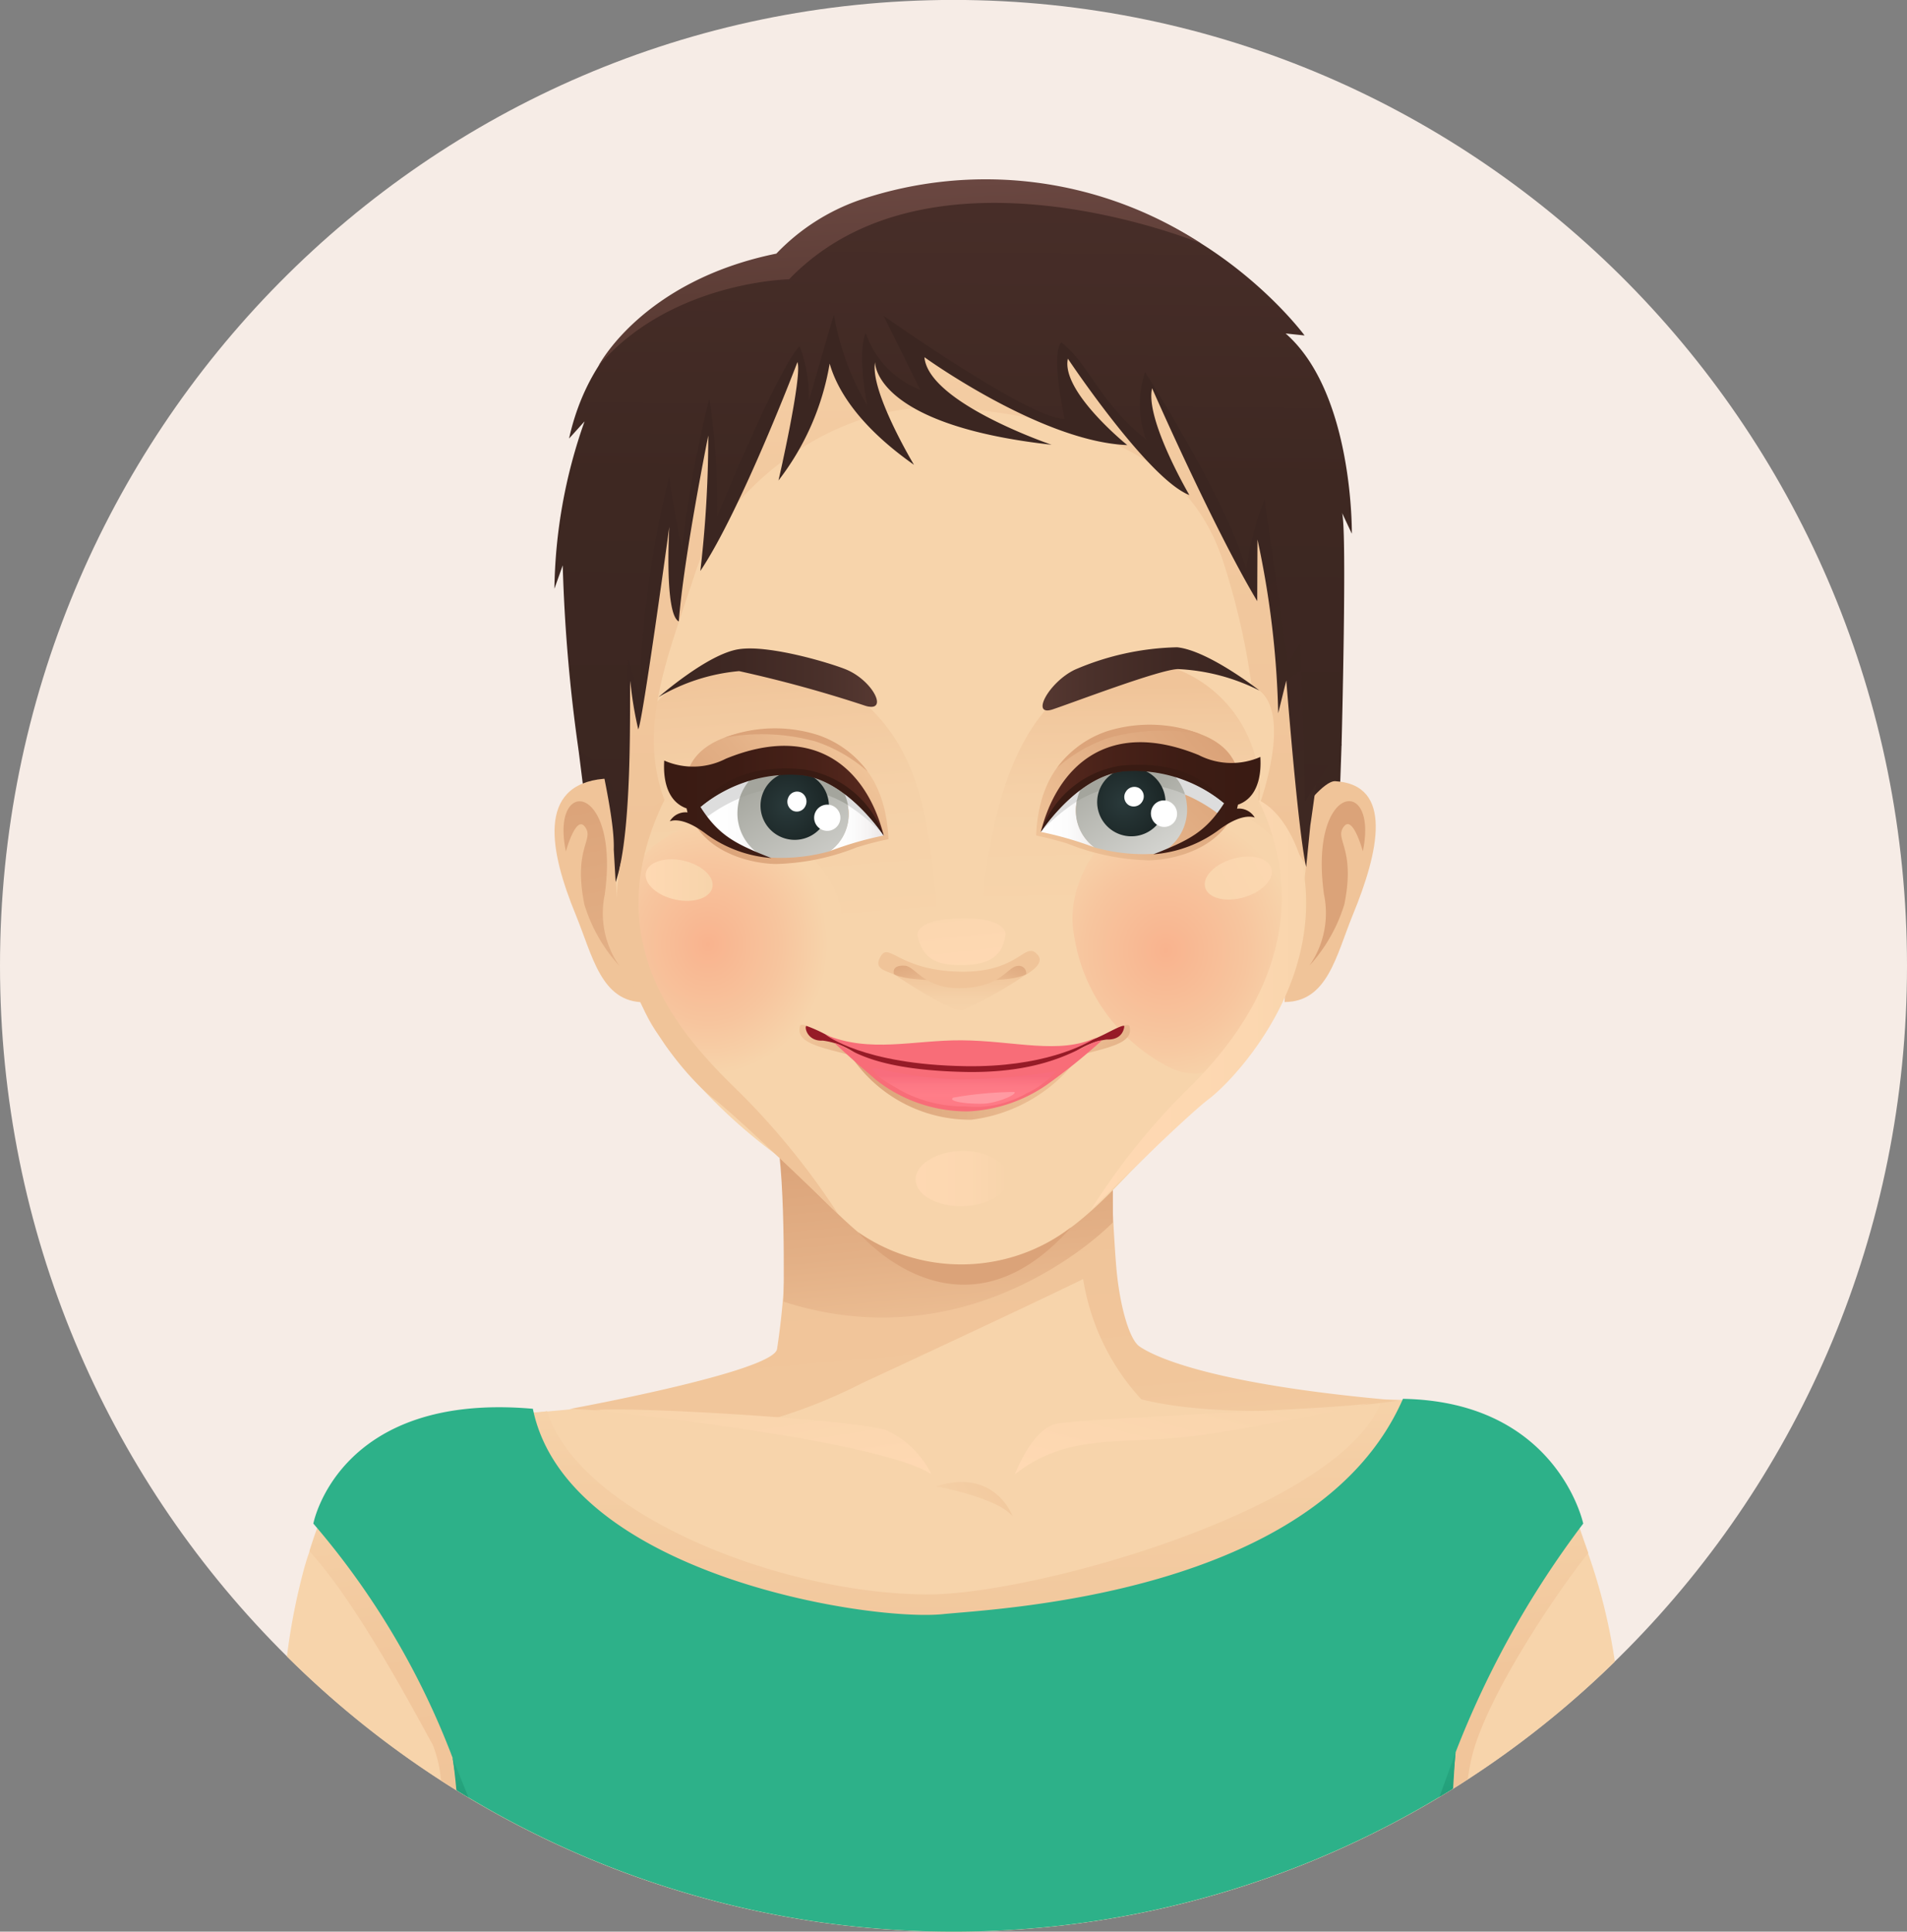 <svg xmlns="http://www.w3.org/2000/svg" xmlns:xlink="http://www.w3.org/1999/xlink" width="96" height="97.212" viewBox="0 0 96 97.212">
  <rect x="0" y="0" width="96" height="97.212" fill="#808080" stroke="none"/>
  <defs>
    <linearGradient id="linear-gradient" x1="0.537" y1="1.216" x2="0.463" y2="-0.04" gradientUnits="objectBoundingBox">
      <stop offset="0" stop-color="#f0c499"/>
      <stop offset="0.517" stop-color="#f1c69b"/>
      <stop offset="0.855" stop-color="#f4cea4"/>
      <stop offset="1" stop-color="#f7d4ab"/>
    </linearGradient>
    <linearGradient id="linear-gradient-2" x1="0.539" y1="1.193" x2="0.461" y2="-0.026" xlink:href="#linear-gradient"/>
    <linearGradient id="linear-gradient-3" x1="0.52" y1="1.2" x2="0.499" y2="-0.038" xlink:href="#linear-gradient"/>
    <linearGradient id="linear-gradient-4" x1="0.305" y1="0.235" x2="0.652" y2="1.466" xlink:href="#linear-gradient"/>
    <linearGradient id="linear-gradient-5" x1="2.79" y1="-0.21" x2="-0.165" y2="0.763" xlink:href="#linear-gradient"/>
    <linearGradient id="linear-gradient-6" x1="-0.111" y1="0.777" x2="0.901" y2="-0.013" gradientUnits="objectBoundingBox">
      <stop offset="0" stop-color="#ffd9b3"/>
      <stop offset="1" stop-color="#f7d4ab"/>
    </linearGradient>
    <linearGradient id="linear-gradient-7" x1="1.07" y1="1.037" x2="0.13" y2="-0.25" xlink:href="#linear-gradient-6"/>
    <linearGradient id="linear-gradient-8" x1="0.459" y1="-0.581" x2="0.579" y2="2.557" gradientUnits="objectBoundingBox">
      <stop offset="0" stop-color="#2db189"/>
      <stop offset="0.393" stop-color="#25a37d"/>
      <stop offset="1" stop-color="#1d936f"/>
    </linearGradient>
    <linearGradient id="linear-gradient-9" x1="0.453" y1="-0.609" x2="0.582" y2="2.427" xlink:href="#linear-gradient-8"/>
    <linearGradient id="linear-gradient-10" x1="0.441" y1="0.06" x2="0.565" y2="0.98" gradientUnits="objectBoundingBox">
      <stop offset="0" stop-color="#dba379"/>
      <stop offset="0.492" stop-color="#e3b086"/>
      <stop offset="1" stop-color="#f0c499"/>
    </linearGradient>
    <linearGradient id="linear-gradient-11" x1="0.467" y1="-3.03" x2="0.503" y2="0.988" gradientUnits="objectBoundingBox">
      <stop offset="0" stop-color="#593a33"/>
      <stop offset="0.289" stop-color="#482e29"/>
      <stop offset="0.608" stop-color="#3e2822"/>
      <stop offset="1" stop-color="#3b2621"/>
    </linearGradient>
    <linearGradient id="linear-gradient-12" x1="0.965" y1="6.105" x2="1.12" y2="7.947" xlink:href="#linear-gradient-10"/>
    <linearGradient id="linear-gradient-13" x1="1.106" y1="-2.355" x2="0.605" y2="0.065" xlink:href="#linear-gradient-11"/>
    <linearGradient id="linear-gradient-14" x1="0.458" y1="0.096" x2="0.616" y2="1.964" xlink:href="#linear-gradient-10"/>
    <linearGradient id="linear-gradient-15" x1="0.505" y1="0.923" x2="0.489" y2="0.1" gradientUnits="objectBoundingBox">
      <stop offset="0" stop-color="#f7d4ab"/>
      <stop offset="0.517" stop-color="#f5d1a8"/>
      <stop offset="0.855" stop-color="#f2c99f"/>
      <stop offset="1" stop-color="#f0c499"/>
    </linearGradient>
    <radialGradient id="radial-gradient" cx="0.518" cy="0.538" r="0.45" gradientTransform="translate(-0.204 -0.02) scale(1.228 1.013)" gradientUnits="objectBoundingBox">
      <stop offset="0" stop-color="#f9b38e"/>
      <stop offset="0.609" stop-color="#f7c59e"/>
      <stop offset="1" stop-color="#f7d4ab"/>
    </radialGradient>
    <linearGradient id="linear-gradient-16" x1="0.528" y1="1.007" x2="0.448" y2="0.097" xlink:href="#linear-gradient-15"/>
    <radialGradient id="radial-gradient-2" cx="0.498" cy="0.501" r="0.456" gradientTransform="translate(-0.213 -0.02) scale(1.211 1.013)" xlink:href="#radial-gradient"/>
    <linearGradient id="linear-gradient-17" x1="2.404" y1="-0.2" x2="-1.26" y2="1.147" xlink:href="#linear-gradient-6"/>
    <linearGradient id="linear-gradient-18" x1="-0.029" y1="0.5" x2="0.971" y2="0.5" xlink:href="#linear-gradient-6"/>
    <linearGradient id="linear-gradient-19" x1="-0.321" y1="0.5" x2="0.993" y2="0.5" gradientUnits="objectBoundingBox">
      <stop offset="0" stop-color="#ffd9b3"/>
      <stop offset="0.681" stop-color="#fcd7b0"/>
      <stop offset="1" stop-color="#f7d4ab"/>
    </linearGradient>
    <linearGradient id="linear-gradient-20" x1="0.496" y1="0.403" x2="0.423" y2="7.024" xlink:href="#linear-gradient-10"/>
    <linearGradient id="linear-gradient-21" x1="0.5" y1="-0.074" x2="0.5" y2="0.941" gradientUnits="objectBoundingBox">
      <stop offset="0" stop-color="#f7d4ab"/>
      <stop offset="0.483" stop-color="#f2c99f"/>
      <stop offset="1" stop-color="#f0c499"/>
    </linearGradient>
    <linearGradient id="linear-gradient-22" x1="1.118" y1="1.465" x2="0.609" y2="0.766" xlink:href="#linear-gradient-11"/>
    <linearGradient id="linear-gradient-23" y1="0.5" x2="1" y2="0.5" gradientUnits="objectBoundingBox">
      <stop offset="0" stop-color="#593a33"/>
      <stop offset="0.258" stop-color="#4b312b"/>
      <stop offset="0.639" stop-color="#3f2823"/>
      <stop offset="1" stop-color="#3b2621"/>
    </linearGradient>
    <linearGradient id="linear-gradient-24" y1="0.5" x2="1" y2="0.5" gradientUnits="objectBoundingBox">
      <stop offset="0" stop-color="#3b2621"/>
      <stop offset="0.361" stop-color="#3f2823"/>
      <stop offset="0.742" stop-color="#4b312b"/>
      <stop offset="1" stop-color="#593a33"/>
    </linearGradient>
    <linearGradient id="linear-gradient-25" x1="0.887" y1="0.267" x2="0.052" y2="0.757" gradientUnits="objectBoundingBox">
      <stop offset="0" stop-color="#f0c499"/>
      <stop offset="0.508" stop-color="#e3b086"/>
      <stop offset="1" stop-color="#dba379"/>
    </linearGradient>
    <linearGradient id="linear-gradient-26" x1="-0.022" y1="0.5" x2="0.978" y2="0.5" gradientUnits="objectBoundingBox">
      <stop offset="0" stop-color="#fff"/>
      <stop offset="0.467" stop-color="#fcfcfc"/>
      <stop offset="0.773" stop-color="#f5f3f3"/>
      <stop offset="1" stop-color="#ece7e7"/>
    </linearGradient>
    <linearGradient id="linear-gradient-27" x1="0.302" y1="0.5" x2="0.821" y2="0.5" xlink:href="#linear-gradient-26"/>
    <linearGradient id="linear-gradient-28" x1="1.286" y1="1.334" x2="0.015" y2="0.005" gradientUnits="objectBoundingBox">
      <stop offset="0" stop-color="#ddddda"/>
      <stop offset="1" stop-color="#a4a59d"/>
    </linearGradient>
    <linearGradient id="linear-gradient-29" x1="2.278" y1="3.264" x2="0.925" y2="1.268" xlink:href="#linear-gradient-28"/>
    <radialGradient id="radial-gradient-3" cx="0.36" cy="0.558" r="0.588" gradientTransform="translate(0.041 -0.063) scale(0.979 1.013)" gradientUnits="objectBoundingBox">
      <stop offset="0" stop-color="#2a3a3b"/>
      <stop offset="1" stop-color="#1c2727"/>
    </radialGradient>
    <linearGradient id="linear-gradient-30" x1="-0.006" y1="0.5" x2="0.994" y2="0.5" gradientUnits="objectBoundingBox">
      <stop offset="0" stop-color="#391b13"/>
      <stop offset="0.343" stop-color="#3d1c14"/>
      <stop offset="0.706" stop-color="#492219"/>
      <stop offset="1" stop-color="#5a2a1f"/>
    </linearGradient>
    <linearGradient id="linear-gradient-31" x1="0.399" y1="0.132" x2="1.097" y2="3.425" xlink:href="#linear-gradient-10"/>
    <linearGradient id="linear-gradient-32" x1="0.504" y1="1.438" x2="0.5" y2="-0.041" xlink:href="#linear-gradient-15"/>
    <linearGradient id="linear-gradient-33" x1="0.665" y1="1.166" x2="0.156" y2="-1.311" xlink:href="#linear-gradient-6"/>
    <linearGradient id="linear-gradient-34" x1="0.95" y1="0.219" x2="0.026" y2="1.224" xlink:href="#linear-gradient-10"/>
    <linearGradient id="linear-gradient-35" x1="0.057" y1="0.223" x2="0.99" y2="1.25" xlink:href="#linear-gradient-10"/>
    <linearGradient id="linear-gradient-36" x1="0.957" y1="0.259" x2="-0.003" y2="0.822" xlink:href="#linear-gradient-10"/>
    <linearGradient id="linear-gradient-37" x1="-0.022" y1="0.5" x2="0.978" y2="0.5" xlink:href="#linear-gradient-26"/>
    <linearGradient id="linear-gradient-39" x1="1.124" y1="1.015" x2="-0.115" y2="-0.125" xlink:href="#linear-gradient-28"/>
    <linearGradient id="linear-gradient-40" x1="2.197" y1="1.12" x2="0.549" y2="0.58" xlink:href="#linear-gradient-28"/>
    <radialGradient id="radial-gradient-4" cx="0.36" cy="0.558" r="0.588" gradientTransform="translate(0.034 -0.063) scale(0.979 1.013)" xlink:href="#radial-gradient-3"/>
    <linearGradient id="linear-gradient-41" x1="-0.006" y1="0.5" x2="0.994" y2="0.5" gradientUnits="objectBoundingBox">
      <stop offset="0" stop-color="#5a2a1f"/>
      <stop offset="0.294" stop-color="#492219"/>
      <stop offset="0.657" stop-color="#3d1c14"/>
      <stop offset="1" stop-color="#391b13"/>
    </linearGradient>
    <linearGradient id="linear-gradient-42" x1="0.566" y1="0.328" x2="-0.458" y2="4.649" xlink:href="#linear-gradient-10"/>
    <linearGradient id="linear-gradient-43" x1="1.787" y1="1.266" x2="0.164" y2="0.282" xlink:href="#linear-gradient-10"/>
    <linearGradient id="linear-gradient-44" x1="0" y1="0.5" x2="1" y2="0.5" xlink:href="#linear-gradient-10"/>
    <linearGradient id="linear-gradient-45" x1="1.499" y1="1.116" x2="0.245" y2="0.353" xlink:href="#linear-gradient-10"/>
    <linearGradient id="linear-gradient-46" x1="0.471" y1="1.264" x2="0.495" y2="0.258" gradientUnits="objectBoundingBox">
      <stop offset="0" stop-color="#f96e7e"/>
      <stop offset="0.035" stop-color="#f9707f"/>
      <stop offset="0.247" stop-color="#fd7985"/>
      <stop offset="0.528" stop-color="#ff7d88"/>
      <stop offset="0.764" stop-color="#fd7985"/>
      <stop offset="0.997" stop-color="#f86d7d"/>
      <stop offset="1" stop-color="#f86d7d"/>
    </linearGradient>
    <linearGradient id="linear-gradient-47" x1="0.507" y1="-0.216" x2="0.496" y2="1.044" xlink:href="#linear-gradient-11"/>
    <linearGradient id="linear-gradient-48" x1="0.548" y1="1.061" x2="0.428" y2="0.088" gradientUnits="objectBoundingBox">
      <stop offset="0" stop-color="#593a33"/>
      <stop offset="0.404" stop-color="#5d3d36"/>
      <stop offset="0.849" stop-color="#6a4741"/>
      <stop offset="1" stop-color="#714c46"/>
    </linearGradient>
    <linearGradient id="linear-gradient-49" x1="0" y1="0.5" x2="1" y2="0.5" xlink:href="#linear-gradient-19"/>
  </defs>
  <g id="user5" transform="translate(-1150.129 -606.003)">
    <path id="Path_699" data-name="Path 699" d="M1198.129,606c-26.51,0-48,21.761-48,48.605s21.49,48.606,48,48.606,48-21.762,48-48.606-21.49-48.605-48-48.605" fill="#f6ece6"/>
    <g id="Group_981" data-name="Group 981" transform="translate(1164.573 615.024)">
      <g id="Group_971" data-name="Group 971" transform="translate(0 46.823)">
        <path id="Path_700" data-name="Path 700" d="M1290.364,917.5a28.933,28.933,0,0,0-2.159-7.491c-1.29-2.723-7.255-5.51-8.016-5.585-2.662-.26-13.667-.033-14.779-3.633-1.382-4.478.267-10.22.267-10.22l-16.612-.842c1.869,3.154,1.8,6.511,1.722,9.913-.086,3.736-2.906,3.266-3.521,3.474a63.361,63.361,0,0,1-12.047,1.9c-7.207.48-9.814,4.136-10.835,7.793a32.093,32.093,0,0,0-.869,4.437,47.562,47.562,0,0,0,66.849.259Z" transform="translate(-1223.515 -889.728)" fill="#f7d4ab"/>
        <path id="Path_701" data-name="Path 701" d="M1229.274,991.568c2.423,2.627,5.406,8.3,6.214,9.754a6.325,6.325,0,0,1,.409,1.779q.9.581,1.824,1.122a32.793,32.793,0,0,0-7.4-15.368A18.467,18.467,0,0,0,1229.274,991.568Z" transform="translate(-1228.141 -969.345)" fill="url(#linear-gradient)"/>
        <path id="Path_702" data-name="Path 702" d="M1519.685,1003.03c.719-3.016,4.178-8.188,5.872-10.3l-.884-2.541a54.492,54.492,0,0,0-6.665,14.846c.5-.3,1-.606,1.485-.923A10.915,10.915,0,0,1,1519.685,1003.03Z" transform="translate(-1460.045 -970.417)" fill="url(#linear-gradient-2)"/>
        <path id="Path_703" data-name="Path 703" d="M1325.725,963.883c-1.866,5.408-17.372,9.794-22.819,9.793-7.334,0-17.544-3.983-19.2-9.224a7.57,7.57,0,0,1-1.556.11s2.706,23.57,20,23.251,25.659-23.827,25.659-23.827A12.1,12.1,0,0,0,1325.725,963.883Z" transform="translate(-1270.612 -949.28)" fill="url(#linear-gradient-3)"/>
        <path id="Path_704" data-name="Path 704" d="M1287.6,983.309c.05-.572.105-1.183.169-1.854a47.439,47.439,0,0,1,6.424-11.509s-1.3-6.141-9.075-6.278c-4.318,9.883-20.519,10.561-23.141,10.834-3.765.392-18.966-2.027-20.66-10.333-9.793-.865-11.051,5.777-11.051,5.777a39.57,39.57,0,0,1,7.008,11.782q.141.846.248,1.666a47.524,47.524,0,0,0,50.078-.085Z" transform="translate(-1228.936 -949.115)" fill="#2db189"/>
        <path id="Path_705" data-name="Path 705" d="M1323.362,909.952c-.077-.829-.2-2.908-.226-3.994-.226.28-14.385-.242-14.932-1.059l-1.645.015a37.974,37.974,0,0,1-.286,9.054c-.234,1.148-10.438,3.007-10.438,3.007,4.014.14,8.148.926,9.69.655a26.359,26.359,0,0,0,5.019-1.948c8.491-3.94,11.14-5.243,11.14-5.243a11.587,11.587,0,0,0,2.929,6.052c5.121,1.263,12.932.064,12.932.064-9.829-.842-12.473-2.345-13.027-2.727C1324.02,913.485,1323.54,911.856,1323.362,909.952Z" transform="translate(-1281.601 -901.913)" fill="url(#linear-gradient-4)"/>
        <path id="Path_706" data-name="Path 706" d="M1389.536,985.142s3.055.548,3.858,1.506C1393.394,986.648,1392.51,984.184,1389.536,985.142Z" transform="translate(-1356.859 -966.184)" fill="url(#linear-gradient-5)"/>
        <path id="Path_707" data-name="Path 707" d="M1409.665,968.361c2.651-2.091,5.3-1.494,8.686-1.892s9.234-1.693,9.234-1.693c-1.54.3-14.69.751-15.879,1.05S1409.665,968.361,1409.665,968.361Z" transform="translate(-1373.026 -950.005)" fill="url(#linear-gradient-6)"/>
        <path id="Path_708" data-name="Path 708" d="M1316.928,967.423c-1.463-.5-12.639-1.2-14.651-1,0,0,14.1,1.432,16.936,3.213A4.715,4.715,0,0,0,1316.928,967.423Z" transform="translate(-1286.776 -951.3)" fill="url(#linear-gradient-7)"/>
        <path id="Path_709" data-name="Path 709" d="M1266.063,1057.056c.2.125.4.246.607.368l-.8-2C1265.93,1055.783,1266,1056.36,1266.063,1057.056Z" transform="translate(-1257.532 -1022.811)" fill="url(#linear-gradient-8)"/>
        <path id="Path_710" data-name="Path 710" d="M1518.3,1056.283q.345-.207.687-.42c.044-.795.086-1.449.124-1.825Z" transform="translate(-1460.28 -1021.698)" fill="url(#linear-gradient-9)"/>
        <path id="Path_711" data-name="Path 711" d="M1348,893.486c.646,1.806.5,8.924.5,8.924,9.751,3.138,16.581-3.99,16.581-3.99l0-2.056Z" transform="translate(-1323.501 -892.746)" fill="url(#linear-gradient-10)"/>
      </g>
      <g id="Group_980" data-name="Group 980" transform="translate(13.461 0)">
        <path id="Path_712" data-name="Path 712" d="M1482.368,794.517l2.011-.509.132-3.741-1.678-1.513Z" transform="translate(-1444.881 -761.806)" fill="url(#linear-gradient-11)"/>
        <g id="Group_972" data-name="Group 972" transform="translate(36.762 30.292)">
          <path id="Path_713" data-name="Path 713" d="M1481.235,805.744c-.575-.035-1.7,1.5-1.7,1.5-.667,5.459-.857,9.613-.857,9.613,2.169,0,2.6-2.34,3.443-4.4C1483.419,809.306,1484.184,805.925,1481.235,805.744Z" transform="translate(-1478.681 -805.743)" fill="#f0c499"/>
          <path id="Path_714" data-name="Path 714" d="M1485.77,815.541a4.622,4.622,0,0,1-.732,3.588,8.058,8.058,0,0,0,1.76-3.094c.582-2.9-.557-3.263-.008-3.927.448-.54.936,1.267.936,1.267C1488.529,809.544,1484.994,809.928,1485.77,815.541Z" transform="translate(-1483.787 -809.846)" fill="url(#linear-gradient-12)"/>
        </g>
        <path id="Path_715" data-name="Path 715" d="M1298.087,792.867l.706,5.612,1.988,1.261-1-8.051Z" transform="translate(-1296.87 -764.163)" fill="url(#linear-gradient-13)"/>
        <g id="Group_973" data-name="Group 973" transform="translate(0.011 30.169)">
          <path id="Path_716" data-name="Path 716" d="M1294.446,805.119c-3.412.3-2.71,3.694-1.415,6.847.848,2.063,1.274,4.4,3.443,4.4,0,0-.19-4.154-.857-9.613C1295.616,806.755,1295.02,805.068,1294.446,805.119Z" transform="translate(-1291.963 -805.117)" fill="#f0c499"/>
          <path id="Path_717" data-name="Path 717" d="M1296.335,815.586c.776-5.613-2.759-6-1.956-2.167,0,0,.489-1.806.936-1.267.55.664-.59,1.029-.008,3.927a8.059,8.059,0,0,0,1.76,3.094A4.621,4.621,0,0,1,1296.335,815.586Z" transform="translate(-1293.807 -809.759)" fill="url(#linear-gradient-14)"/>
        </g>
        <path id="Path_718" data-name="Path 718" d="M1327.013,676c-14.419-.138-18.221,8.514-19.071,22.155-.421,6.767-1.158,11.783,2.162,16.7a27.274,27.274,0,0,0,5.425,5.383c1.233,1,3.156,3.136,4.471,4.176a7.048,7.048,0,0,0,4.109,1.776c4.886.2,8.1-3.716,9.509-5.125,4.94-4.952,9.7-9.545,8.676-20.6C1341.265,689.337,1336.825,676.035,1327.013,676Z" transform="translate(-1304.482 -671.24)" fill="#f7d4ab"/>
        <path id="Path_719" data-name="Path 719" d="M1415.147,776.055a7.063,7.063,0,0,0-5.52-1.705c-5.824.541-7.716,5.7-8.4,12.445a11.82,11.82,0,0,0,14.917-3.127S1417.972,778.67,1415.147,776.055Z" transform="translate(-1379.712 -750.206)" fill="url(#linear-gradient-15)"/>
        <path id="Path_720" data-name="Path 720" d="M1429.192,810.43c-2.634.572-5.245,3.729-4.675,6.76a8.957,8.957,0,0,0,4.912,6.7c3.267,1.391,5.655-3.112,6.228-8.69C1435.972,812.13,1431.826,809.855,1429.192,810.43Z" transform="translate(-1398.353 -779.143)" fill="url(#radial-gradient)"/>
        <path id="Path_721" data-name="Path 721" d="M1318.6,771.917c-2.28-.817-4.421,1.159-5.644,2.269-2.849,2.582-1,7.618-1,7.618a11.831,11.831,0,0,0,14.885,3.3C1326.235,779.4,1326.08,774.6,1318.6,771.917Z" transform="translate(-1307.542 -748.128)" fill="url(#linear-gradient-16)"/>
        <path id="Path_722" data-name="Path 722" d="M1316.3,815.226c-2.49-.682-6.424,1.311-6.374,4.086.114,6.553,2.577,8.483,5.859,9.013,2.539.412,4.363-4.378,5-7.062S1318.794,815.907,1316.3,815.226Z" transform="translate(-1306.381 -782.959)" fill="url(#radial-gradient-2)"/>
        <path id="Path_723" data-name="Path 723" d="M1459.728,825.125c-.927.249-1.574.89-1.449,1.433s.978.782,1.9.534,1.576-.889,1.448-1.434S1460.652,824.875,1459.728,825.125Z" transform="translate(-1425.521 -790.939)" fill="url(#linear-gradient-17)"/>
        <path id="Path_724" data-name="Path 724" d="M1317.122,825.776c-.927-.193-1.758.093-1.854.635s.574,1.143,1.5,1.337,1.759-.093,1.856-.636S1318.05,825.97,1317.122,825.776Z" transform="translate(-1310.662 -791.493)" fill="url(#linear-gradient-18)"/>
        <path id="Path_725" data-name="Path 725" d="M1386.622,900.281c-1.293.025-2.333.7-2.317,1.451s1.065,1.356,2.358,1.329,2.325-.654,2.315-1.412S1387.911,900.254,1386.622,900.281Z" transform="translate(-1366.119 -851.38)" fill="url(#linear-gradient-19)"/>
        <path id="Path_726" data-name="Path 726" d="M1369.611,920.047s5.115,6.11,10.721-.245A9.113,9.113,0,0,1,1369.611,920.047Z" transform="translate(-1354.317 -867.06)" fill="url(#linear-gradient-20)"/>
        <path id="Path_727" data-name="Path 727" d="M1335.615,676.728c-8.6-5.814-22.5-1.817-24.821,2.671s-3.041,18.046-3.189,25.362a13.35,13.35,0,0,1,2.453-4.024c-1.355-3.6.121-7.106,1.6-11.574,1.089-3.286,6.4-8.883,13.454-8.139s11.485,2.742,13.1,7.8a36.624,36.624,0,0,1,1.752,11.91,23.55,23.55,0,0,1,2.387,3.291S1344.22,682.541,1335.615,676.728Z" transform="translate(-1304.514 -669.5)" fill="url(#linear-gradient-21)"/>
        <path id="Path_728" data-name="Path 728" d="M1304.776,663.1a11.174,11.174,0,0,1-2.3.9c-7.04,2.961-8.776,15.349-8.529,14.667.834,5.948,2.65,11.981,2.57,14.34l.095,1.645c.9-2.574.682-9.617.737-10.123a19.131,19.131,0,0,0,.4,2.433c.213-.3,1.565-10.19,1.565-10.19s-.262,4.393.478,4.761c.241-3.2,1.483-9.357,1.483-9.357a58.732,58.732,0,0,1-.4,6.818c2.058-3.069,4.889-10.512,4.889-10.512.26.681-.954,5.956-.954,5.956a13.169,13.169,0,0,0,2.576-5.881c.343,1.209,1.358,3.062,4.244,5.093,0,0-2.231-3.718-1.957-5.162,0,0-.124,3.149,8.884,4.153,0,0-6.2-2.1-6.4-4.405,0,0,5.886,4.255,10.21,4.422,0,0-3.344-2.694-2.989-4.348,0,0,4.04,6.062,6.115,6.862,0,0-2.239-3.818-1.875-5.373,0,0,3.093,7.047,5.292,10.713l.013-3.1a46.119,46.119,0,0,1,1.043,8.738l.407-1.647c.2,2.472.65,7.83,1,9.39l.211-2.108c0,.036,1.328-8.918,1.594-15.768C1328.594,655.668,1306.195,661.527,1304.776,663.1Z" transform="translate(-1293.525 -659.28)" fill="url(#linear-gradient-22)"/>
        <g id="Group_979" data-name="Group 979" transform="translate(5.247 23.539)">
          <path id="Path_729" data-name="Path 729" d="M1448.093,775.98a7.792,7.792,0,0,0-5.765-1.4,6.536,6.536,0,0,1,5.841,7.388S1449.977,777.181,1448.093,775.98Z" transform="translate(-1417.968 -773.879)" fill="#f7d4ab"/>
          <path id="Path_730" data-name="Path 730" d="M1418.413,772.568c-1.318.627-2.263,2.385-1.119,2s5.37-2,6.294-2.027a10.1,10.1,0,0,1,4.11,1.08s-2.563-2.015-4.143-2.177A13.679,13.679,0,0,0,1418.413,772.568Z" transform="translate(-1397.449 -771.429)" fill="url(#linear-gradient-23)"/>
          <path id="Path_731" data-name="Path 731" d="M1328.011,772.867c-.724-.3-3.847-1.26-5.413-1.022s-4.037,2.409-4.037,2.409a9.63,9.63,0,0,1,4.056-1.308A64.318,64.318,0,0,1,1329,774.7C1330.159,775.027,1329.358,773.43,1328.011,772.867Z" transform="translate(-1318.562 -771.732)" fill="url(#linear-gradient-24)"/>
          <g id="Group_974" data-name="Group 974" transform="translate(0.276 4.089)">
            <path id="Path_732" data-name="Path 732" d="M1329.327,792.543c-1.266.106-3.956.572-3.921,2.982.043,3.047,3.175,3.771,4.573,3.783a11.733,11.733,0,0,0,4.061-.839,16.359,16.359,0,0,1,1.592-.41C1335.524,795.719,1334.566,792.543,1329.327,792.543Z" transform="translate(-1324.334 -792.476)" fill="url(#linear-gradient-25)"/>
            <path id="Path_733" data-name="Path 733" d="M1361.109,801.9a3.737,3.737,0,0,1,1.19,2.22,2.365,2.365,0,0,1-.929,2.051,17.789,17.789,0,0,1,2.7-.78A9.073,9.073,0,0,0,1361.109,801.9Z" transform="translate(-1353.011 -799.994)" fill="url(#linear-gradient-26)"/>
            <path id="Path_734" data-name="Path 734" d="M1361.887,803.66a2.63,2.63,0,0,1,.988,1.612,9.091,9.091,0,0,1,1.821,1.534A7.711,7.711,0,0,0,1361.887,803.66Z" transform="translate(-1353.635 -801.405)" fill="#ddd"/>
            <path id="Path_735" data-name="Path 735" d="M1330.754,799.451a8.907,8.907,0,0,0-4.748,2.373,5.359,5.359,0,0,0,4.136,2.689,2.553,2.553,0,0,1-1.281-2.089A2.952,2.952,0,0,1,1330.754,799.451Z" transform="translate(-1324.817 -798.024)" fill="url(#linear-gradient-27)"/>
            <path id="Path_736" data-name="Path 736" d="M1344.3,807.174a5.828,5.828,0,0,0-5.268-.737,2.844,2.844,0,0,0-.274,1.4,2.476,2.476,0,0,0,1.347,2.023,9.1,9.1,0,0,0,3.308-.3,2.259,2.259,0,0,0,.929-2.051A3.021,3.021,0,0,0,1344.3,807.174Z" transform="translate(-1335.058 -803.375)" fill="url(#linear-gradient-28)"/>
            <path id="Path_737" data-name="Path 737" d="M1328.513,804.3l.363.674a7.742,7.742,0,0,1,1.776-1.04,2.653,2.653,0,0,1,1.237-1.5A5.606,5.606,0,0,0,1328.513,804.3Z" transform="translate(-1326.83 -800.418)" fill="#ddd"/>
            <path id="Path_738" data-name="Path 738" d="M1343.745,802.18a2.872,2.872,0,0,0-.729-.252,6.627,6.627,0,0,0-2.464.011,2.581,2.581,0,0,0-1.252,1.5,5.982,5.982,0,0,1,2.852-.5,6.121,6.121,0,0,1,2.6.849A2.578,2.578,0,0,0,1343.745,802.18Z" transform="translate(-1335.493 -799.924)" fill="url(#linear-gradient-29)"/>
            <path id="Path_739" data-name="Path 739" d="M1345.891,803.272a1.721,1.721,0,1,0,1.88,1.583A1.744,1.744,0,0,0,1345.891,803.272Z" transform="translate(-1339.477 -801.089)" fill="url(#radial-gradient-3)"/>
            <path id="Path_740" data-name="Path 740" d="M1352.2,808.445a.475.475,0,0,0-.646.232.511.511,0,0,0,.21.675.475.475,0,0,0,.645-.233A.511.511,0,0,0,1352.2,808.445Z" transform="translate(-1345.291 -805.207)" fill="#fff"/>
            <path id="Path_741" data-name="Path 741" d="M1359.3,811.8a.66.66,0,1,0,.3.887A.658.658,0,0,0,1359.3,811.8Z" transform="translate(-1350.792 -807.888)" fill="#fff"/>
            <path id="Path_742" data-name="Path 742" d="M1323.078,797.344a3.615,3.615,0,0,1-3.107.094c.012.07-.217,1.935,1.13,2.409a1.762,1.762,0,0,0,.046.2.922.922,0,0,0-.892.446c.005.011.553-.3,1.761.591a6.365,6.365,0,0,0,3.342,1.259c-1.774-.7-2.636-1.116-3.561-2.57a6.793,6.793,0,0,1,4.881-1.621c2.468.138,4.345,3.065,4.345,3.065C1330.223,798.032,1327.737,795.442,1323.078,797.344Z" transform="translate(-1319.963 -795.812)" fill="url(#linear-gradient-30)"/>
            <path id="Path_743" data-name="Path 743" d="M1340.078,792.541a7.14,7.14,0,0,0-4.713.138,10.2,10.2,0,0,1,4.611.192,7.579,7.579,0,0,1,2.607,1.508A5.125,5.125,0,0,0,1340.078,792.541Z" transform="translate(-1332.334 -792.201)" fill="url(#linear-gradient-31)"/>
            <path id="Path_744" data-name="Path 744" d="M1334.5,802.534c-4.02-.413-5.218,1.884-5.218,1.884a7.177,7.177,0,0,1,5.089-1.6c2.277.219,4.137,3.046,4.137,3.046A5.093,5.093,0,0,0,1334.5,802.534Z" transform="translate(-1327.447 -800.46)" fill="#391b13"/>
          </g>
          <g id="Group_976" data-name="Group 976" transform="translate(11.064 13.654)">
            <path id="Path_745" data-name="Path 745" d="M1382.227,856.916a19.319,19.319,0,0,0,3.224-1.806l-6.65,0S1381.6,857,1382.227,856.916Z" transform="translate(-1378.007 -852.291)" fill="url(#linear-gradient-32)"/>
            <g id="Group_975" data-name="Group 975">
              <path id="Path_746" data-name="Path 746" d="M1386.952,840.8c-1.764.049-2.263.5-2.134.979.316,1.159,1.064,1.377,2.167,1.374,1.161,0,2.066-.263,2.244-1.513C1389.282,841.274,1388.72,840.753,1386.952,840.8Z" transform="translate(-1382.826 -840.799)" fill="url(#linear-gradient-33)"/>
              <path id="Path_747" data-name="Path 747" d="M1401.766,852.193s3.242.05,2.194-1.032C1403.608,850.8,1401.766,852.193,1401.766,852.193Z" transform="translate(-1396.453 -849.073)" fill="url(#linear-gradient-34)"/>
              <path id="Path_748" data-name="Path 748" d="M1377.993,851.913c-1.083.934,2.333.884,2.333.884S1378.374,851.584,1377.993,851.913Z" transform="translate(-1377.189 -849.68)" fill="url(#linear-gradient-35)"/>
              <path id="Path_749" data-name="Path 749" d="M1378.927,850.185c-3.284-.048-3.659-1.674-4.105-.63-.184.427.167.555.744.761,0,0-.188-.478.548-.43.533.035.959,1.182,2.856,1.127,2.026-.059,2.3-1.09,2.823-1.117a.371.371,0,0,1,.423.423s.96-.5.6-.952C1382.153,848.548,1381.952,850.227,1378.927,850.185Z" transform="translate(-1374.773 -847.499)" fill="#f0c499"/>
            </g>
          </g>
          <g id="Group_977" data-name="Group 977" transform="translate(19.007 3.905)">
            <path id="Path_750" data-name="Path 750" d="M1421.436,791.611c-5.239,0-6.2,3.176-6.305,5.516a16.3,16.3,0,0,1,1.592.41,11.734,11.734,0,0,0,4.061.839c1.4-.012,4.53-.736,4.573-3.783C1425.392,792.183,1422.7,791.717,1421.436,791.611Z" transform="translate(-1415.131 -791.544)" fill="url(#linear-gradient-36)"/>
            <path id="Path_751" data-name="Path 751" d="M1416.338,804.463a17.8,17.8,0,0,1,2.7.78,2.365,2.365,0,0,1-.929-2.052,3.737,3.737,0,0,1,1.19-2.22A9.074,9.074,0,0,0,1416.338,804.463Z" transform="translate(-1416.101 -799.062)" fill="url(#linear-gradient-37)"/>
            <path id="Path_752" data-name="Path 752" d="M1416.338,805.874a9.085,9.085,0,0,1,1.821-1.534,2.632,2.632,0,0,1,.988-1.612A7.712,7.712,0,0,0,1416.338,805.874Z" transform="translate(-1416.101 -800.473)" fill="#ddd"/>
            <path id="Path_753" data-name="Path 753" d="M1444.26,801.492a2.554,2.554,0,0,1-1.281,2.089,5.359,5.359,0,0,0,4.136-2.689,8.909,8.909,0,0,0-4.748-2.374A2.953,2.953,0,0,1,1444.26,801.492Z" transform="translate(-1437.007 -797.092)" fill="url(#linear-gradient-27)"/>
            <path id="Path_754" data-name="Path 754" d="M1425.352,806.242a3.025,3.025,0,0,0-.042.33,2.26,2.26,0,0,0,.929,2.052,9.092,9.092,0,0,0,3.308.3,2.476,2.476,0,0,0,1.347-2.023,2.842,2.842,0,0,0-.274-1.4A5.827,5.827,0,0,0,1425.352,806.242Z" transform="translate(-1423.299 -802.443)" fill="url(#linear-gradient-39)"/>
            <path id="Path_755" data-name="Path 755" d="M1446.836,801.5a2.654,2.654,0,0,1,1.237,1.5,7.747,7.747,0,0,1,1.775,1.04l.363-.674A5.606,5.606,0,0,0,1446.836,801.5Z" transform="translate(-1440.596 -799.486)" fill="#ddd"/>
            <path id="Path_756" data-name="Path 756" d="M1429.7,801.006a6.634,6.634,0,0,0-2.464-.011,2.879,2.879,0,0,0-.729.252,2.579,2.579,0,0,0-1.006,1.612,6.119,6.119,0,0,1,2.6-.85,5.982,5.982,0,0,1,2.852.5A2.583,2.583,0,0,0,1429.7,801.006Z" transform="translate(-1423.457 -798.993)" fill="url(#linear-gradient-40)"/>
            <path id="Path_757" data-name="Path 757" d="M1432.253,802.34a1.721,1.721,0,1,0,1.628,1.848A1.733,1.733,0,0,0,1432.253,802.34Z" transform="translate(-1427.37 -800.157)" fill="url(#radial-gradient-4)"/>
            <path id="Path_758" data-name="Path 758" d="M1438.436,807.251a.5.5,0,0,0-.674.19.487.487,0,0,0,.161.674.5.5,0,0,0,.672-.19A.487.487,0,0,0,1438.436,807.251Z" transform="translate(-1433.25 -804.054)" fill="#fff"/>
            <path id="Path_759" data-name="Path 759" d="M1445.488,810.759a.647.647,0,0,0-.9.231.675.675,0,0,0,.241.913.646.646,0,0,0,.9-.229A.678.678,0,0,0,1445.488,810.759Z" transform="translate(-1438.721 -806.848)" fill="#fff"/>
            <path id="Path_760" data-name="Path 760" d="M1427.391,796.507a3.616,3.616,0,0,1-3.107-.094c-4.659-1.9-7.145.688-7.946,3.869,0,0,1.877-2.927,4.345-3.065a6.793,6.793,0,0,1,4.881,1.621c-.925,1.454-1.787,1.874-3.561,2.57a6.365,6.365,0,0,0,3.342-1.259c1.208-.887,1.756-.58,1.761-.591a.922.922,0,0,0-.891-.446,1.781,1.781,0,0,0,.046-.2C1427.608,798.442,1427.379,796.577,1427.391,796.507Z" transform="translate(-1416.101 -794.88)" fill="url(#linear-gradient-41)"/>
            <path id="Path_761" data-name="Path 761" d="M1422.965,791.609a5.127,5.127,0,0,0-2.5,1.838,7.577,7.577,0,0,1,2.607-1.508,10.2,10.2,0,0,1,4.611-.192A7.14,7.14,0,0,0,1422.965,791.609Z" transform="translate(-1419.412 -791.269)" fill="url(#linear-gradient-42)"/>
            <path id="Path_762" data-name="Path 762" d="M1420.347,801.6a5.093,5.093,0,0,0-4.009,3.328s1.86-2.827,4.137-3.046a7.177,7.177,0,0,1,5.089,1.6S1424.367,801.189,1420.347,801.6Z" transform="translate(-1416.101 -799.528)" fill="#391b13"/>
          </g>
          <g id="Group_978" data-name="Group 978" transform="translate(7.091 19.014)">
            <path id="Path_763" data-name="Path 763" d="M1354.613,868.1c-.3,1.161,2.183,1.131,4.213,2.01C1357.233,869.477,1354.728,867.653,1354.613,868.1Z" transform="translate(-1354.588 -868.031)" fill="url(#linear-gradient-43)"/>
            <path id="Path_764" data-name="Path 764" d="M1367.694,875.783a7.22,7.22,0,0,0,6.074,3.228,7.9,7.9,0,0,0,5.475-3.257S1372.736,877.037,1367.694,875.783Z" transform="translate(-1365.114 -874.234)" fill="url(#linear-gradient-44)"/>
            <path id="Path_765" data-name="Path 765" d="M1417.616,870.15c2.03-.878,4.515-.845,4.215-2.006C1421.715,867.7,1419.208,869.517,1417.616,870.15Z" transform="translate(-1405.211 -868.066)" fill="url(#linear-gradient-45)"/>
            <path id="Path_766" data-name="Path 766" d="M1371.462,868.606a10.963,10.963,0,0,1-3.907,1.178c-.453-.028-6.184-.105-6.547-.089a13.185,13.185,0,0,1-3.563-.839,7.356,7.356,0,0,0-1.206-.563c-.108.063.052.786.83.741,1.838.245,2.342,1.564,3.425,1.679.318.045,6.634.022,6.887,0,1.529.031,2.125-1.474,3.98-1.735.878.032.885-.681.885-.681C1372.171,868.258,1371.914,868.377,1371.462,868.606Z" transform="translate(-1355.89 -868.239)" fill="#961b27"/>
            <path id="Path_767" data-name="Path 767" d="M1368.064,870.832c-2.4-.015-4.612.657-6.851-.285.079.03,1.886,1.5,7.029,1.587,3.886.067,6.039-1.061,6.616-1.446C1373,871.571,1370.726,870.849,1368.064,870.832Z" transform="translate(-1359.909 -870.052)" fill="#f86d78"/>
            <path id="Path_768" data-name="Path 768" d="M1370.047,873.617c-5.034-.124-5.773-1.344-6.462-1.448.894.831,1.561,1.393,2.052,1.823a7.426,7.426,0,0,0,4.67,1.613,7.583,7.583,0,0,0,3.911-1.305,29.859,29.859,0,0,0,2.819-2.264C1376.271,872.014,1374.787,873.734,1370.047,873.617Z" transform="translate(-1361.814 -871.247)" fill="#f86d78"/>
            <path id="Path_769" data-name="Path 769" d="M1377.615,879.675c-2.942-.1-4.42-.726-4.333-.522.165.385.705.666,1.493,1.123a6.634,6.634,0,0,0,3.2.762,5.135,5.135,0,0,0,3.037-.644,4.587,4.587,0,0,0,1.522-1.132A30.842,30.842,0,0,1,1377.615,879.675Z" transform="translate(-1369.6 -876.932)" fill="url(#linear-gradient-46)"/>
            <path id="Path_770" data-name="Path 770" d="M1393.7,885.356c-.326.227,1,.335,1.583.3s1.609-.423,1.506-.585A18.786,18.786,0,0,0,1393.7,885.356Z" transform="translate(-1385.96 -881.69)" fill="#ff9aa2"/>
          </g>
        </g>
        <path id="Path_771" data-name="Path 771" d="M1328.72,661.1l.954.1s-10.07-13.722-26.026-4.025c0,0-9.131.754-11,9.213l.78-.864a26.219,26.219,0,0,0-1.518,8.424l.419-1.178a81.639,81.639,0,0,0,.793,9.273l1.466,1.116.731,2.593.312-8.3a13.353,13.353,0,0,0,.563,1.725,52.315,52.315,0,0,1,1.488-10.864s.431,2.82.656,3.568a57.349,57.349,0,0,1,1.374-7.5,34.968,34.968,0,0,1,.386,5.946s3.038-7.443,4.156-8.584a7.2,7.2,0,0,1,.468,2.72l1.257-4.316a13.308,13.308,0,0,0,1.681,4.579s-.531-2.577-.078-3.651a4.678,4.678,0,0,0,2.75,2.865l-1.85-3.727s7.476,5.28,9.111,5.178c0,0-.721-3.272-.162-3.843,1.406,1.092,1.908,3.015,4.266,4.893a5.143,5.143,0,0,1-.053-3.4s4.2,6.584,5.09,9.935a16.077,16.077,0,0,1,.923-3.536l1.184,8.271.635-1.091.225,8.022,1.836-2.846s.289-11.007.017-11.682l.5,1.064S1332.15,664.092,1328.72,661.1Z" transform="translate(-1291.906 -653.339)" fill="url(#linear-gradient-47)"/>
        <path id="Path_772" data-name="Path 772" d="M1316.362,652.878a10.627,10.627,0,0,0-4.2,2.7c-6.772,1.379-8.958,5.659-8.958,5.659,3.608-4.258,9.6-4.367,9.6-4.367,7.164-7.433,20.743-1.8,20.743-1.8A19.832,19.832,0,0,0,1316.362,652.878Z" transform="translate(-1300.984 -651.836)" fill="url(#linear-gradient-48)"/>
        <path id="Path_773" data-name="Path 773" d="M1437.6,810.547c3.094,6.46-.573,11.663-3.6,14.588a33.87,33.87,0,0,0-4.834,6.033c.482-.451,4.69-4.629,5.961-5.593,1.176-.894,5.83-5.707,4.693-11.741C1439.822,813.834,1439.22,811.341,1437.6,810.547Z" transform="translate(-1402.151 -779.309)" fill="url(#linear-gradient-49)"/>
        <path id="Path_774" data-name="Path 774" d="M1314.044,825.248c-3.025-2.925-7.243-7.573-3.772-14.706-1.622.794-2.223,3.287-2.223,3.287-1.137,6.034,3.517,10.848,4.693,11.741,1.271.964,5.785,5.352,6.267,5.8A37.037,37.037,0,0,0,1314.044,825.248Z" transform="translate(-1304.729 -779.305)" fill="#f0c499"/>
      </g>
    </g>
  </g>
</svg>
